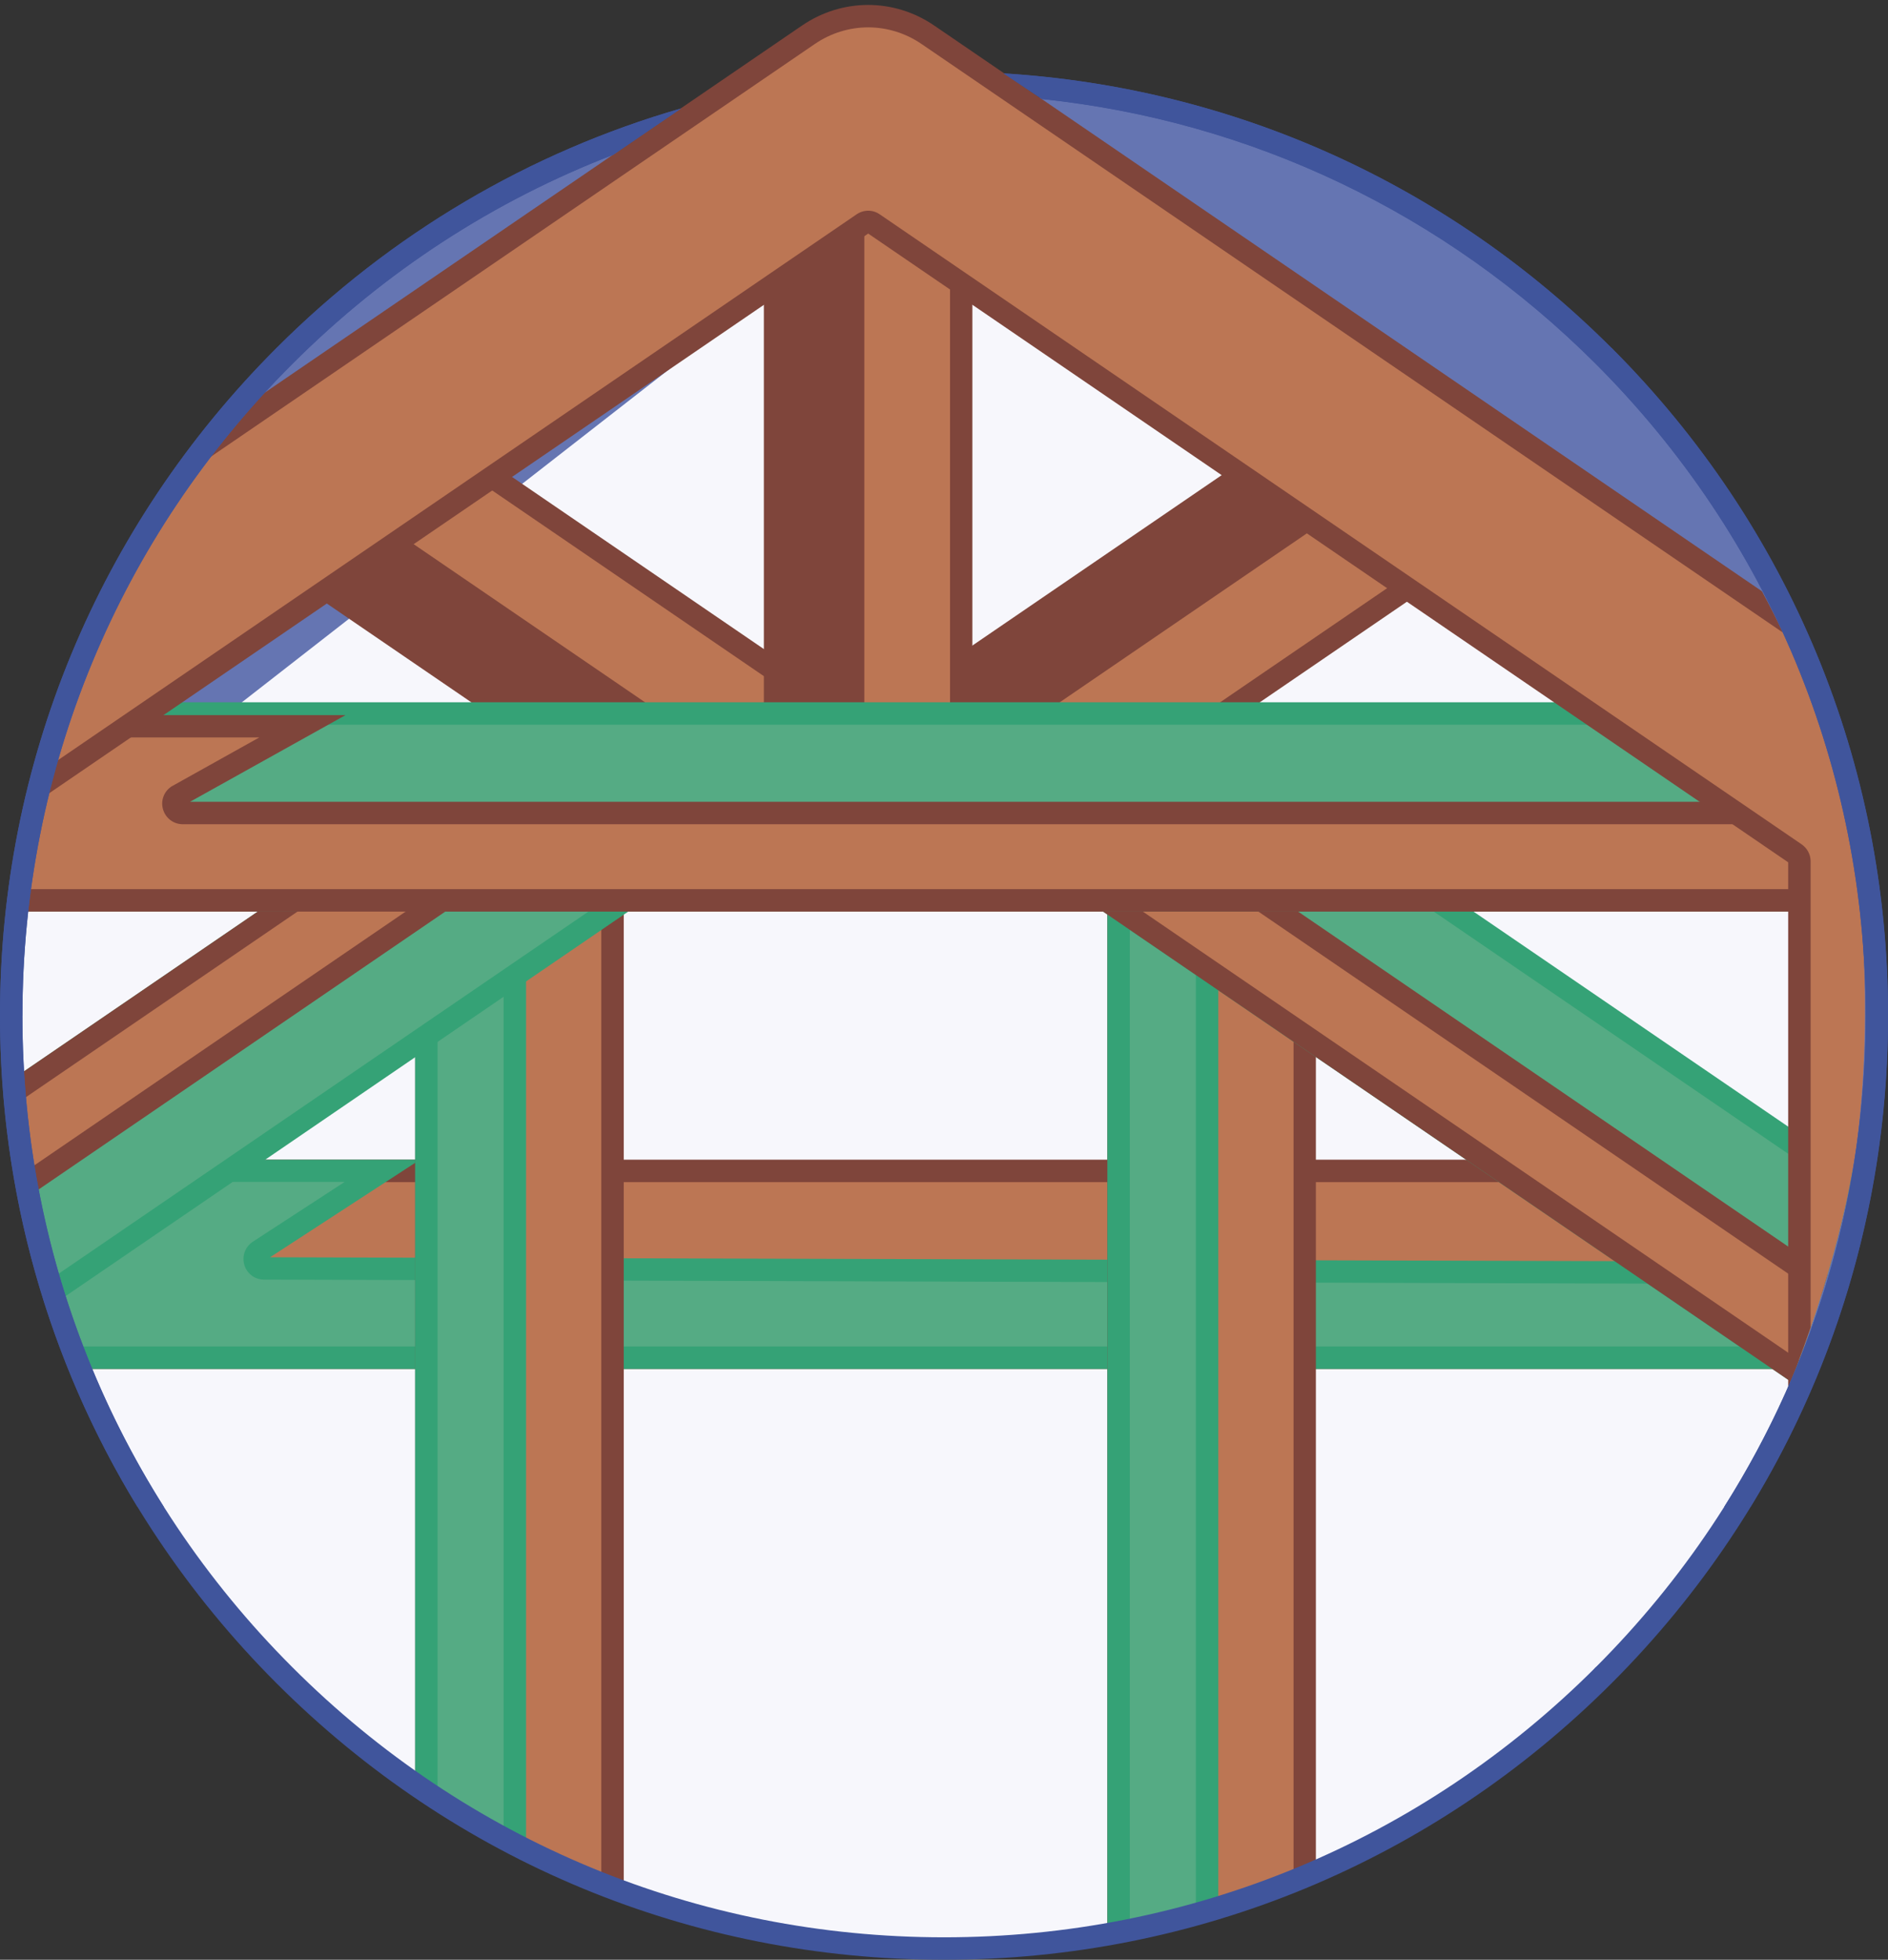 <?xml version="1.0" encoding="UTF-8"?><svg id="Calque_4" xmlns="http://www.w3.org/2000/svg" xmlns:xlink="http://www.w3.org/1999/xlink" viewBox="0 0 176.65 183.34"><rect x="0" y="0" width="176.65" height="183.34" fill="#333333" stroke="none"/><defs><clipPath id="clippath"><path d="M149.3,155.98c13.63-9.07,22.64-35.87,24.4-48.79,1.37-10.05,1.9-31.76-6.37-46.84-2.72-6.55-14.35-26.15-24.51-35.16-14.05-12.46-28.72-33.57-47.03-33.57C47.74-8.38,1.33,47.63,1.33,95.68c0,16.81,4.77,32.5,13.03,45.81,0,0,26.72,40.72,69.49,40.72,45.72-.97,65.44-26.23,65.44-26.23Z" fill="none"/></clipPath></defs><path d="M162.31,141.49c8.26-13.3,13.03-29,13.03-45.81,0-48.05-38.95-87-87-87S1.33,47.63,1.33,95.68c0,16.81,4.77,32.5,13.03,45.81,0,0,26.72,40.72,69.49,40.72,60.23-.91,78.46-40.72,78.46-40.72Z" fill="#6575b2"/><g clip-path="url(#clippath)"><polygon points="-.29 174.84 -.29 83.56 90.52 12.8 172.05 75.46 166.85 182.21 -.29 182.21 -.29 174.84" fill="#f7f7fc"/><path d="M109.58,70.1l29.82-20.38-15.02-10.88-45.74,31.26h30.94Z" fill="#bc7654"/><path d="M109.9,71.15h-34.66l49.15-33.59,16.82,12.19-31.31,21.4ZM82.03,69.05h27.23l28.32-19.35-13.22-9.58-42.33,28.93Z" fill="#7f453b"/><path d="M78.64,70.1h14.08s38.49-26.31,38.49-26.31l-6.83-4.95-45.74,31.26Z" fill="#7f453b"/><path d="M83.34,70.1l-45.74-31.26-15.02,10.88,29.82,20.38h30.94Z" fill="#bc7654"/><path d="M86.73,71.15h-34.66l-31.31-21.4,16.82-12.19,49.15,33.59ZM52.72,69.05h27.23l-42.33-28.93-13.22,9.58,28.32,19.35Z" fill="#7f453b"/><path d="M29.56,44.66l-6.99,5.06,29.82,20.38h14.4s-37.23-25.44-37.23-25.44Z" fill="#7f453b"/><path d="M89.93,75.49h-17.41V12.8h17.41v62.7Z" fill="#bc7654"/><path d="M90.98,76.54h-19.51V11.75h19.51v64.79ZM73.57,74.44h15.32V13.84h-15.32v60.6Z" fill="#7f453b"/><path d="M80.87,75.49h-8.35V12.8h8.35v62.7Z" fill="#7f453b"/><path d="M172.13,127.02H-14.96v-17.48h187.08v17.48Z" fill="#bc7654"/><path d="M173.17,128.07H-16.01v-19.58h189.18v19.58ZM-13.91,125.97h184.99v-15.38H-13.91v15.38Z" fill="#7f453b"/><path d="M-14.96,109.54v17.48s187.08,0,187.08,0v-7.92s-147.44-.43-147.44-.43c-.87,0-1.2-1.13-.47-1.61l11.56-7.52H-14.96Z" fill="#55ab84"/><path d="M173.17,128.07H-16.01v-19.58h55.31l-14.03,9.13,147.9.43v10.01ZM-13.91,125.97h184.99v-5.83l-146.39-.43c-.85,0-1.59-.56-1.83-1.38-.24-.82.08-1.69.79-2.16l8.6-5.6H-13.91v15.38Z" fill="#35a276"/><path d="M122.08,182.1h-17.41v-101.95h17.41v101.95Z" fill="#bc7654"/><path d="M123.12,183.15h-19.51v-104.05h19.51v104.05ZM105.71,181.05h15.32v-99.86h-15.32v99.86Z" fill="#7f453b"/><path d="M57.31,182.1h-17.41v-101.95h17.41v101.95Z" fill="#bc7654"/><path d="M58.36,183.15h-19.51v-104.05h19.51v104.05ZM40.94,181.05h15.32v-99.86h-15.32v99.86Z" fill="#7f453b"/><path d="M112.94,182.1h-8.28v-101.95h8.28v101.95Z" fill="#55ab84"/><path d="M113.99,183.15h-10.38v-104.05h10.38v104.05ZM105.71,181.05h6.18v-99.86h-6.18v99.86Z" fill="#35a276"/><path d="M48.18,182.1h-8.28v-101.95h8.28v101.95Z" fill="#55ab84"/><path d="M49.22,183.15h-10.38v-104.05h10.38v104.05ZM40.94,181.05h6.18v-99.86h-6.18v99.86Z" fill="#35a276"/><path d="M100.45,82.13l70.65,48.28,9.7-14.52-49.4-33.76h-30.94Z" fill="#55ab84"/><path d="M171.38,131.87l-.87-.6-73.45-50.19h34.66l50.53,34.53-10.86,16.26ZM103.84,83.17l66.97,45.77,8.53-12.78-48.28-32.99h-27.23Z" fill="#35a276"/><path d="M61.53,82.13L-9.12,130.4l-9.7-14.52,49.4-33.76h30.94Z" fill="#55ab84"/><path d="M-9.4,131.87l-10.86-16.26,50.53-34.53h34.66L-9.4,131.87ZM-17.37,116.17l8.53,12.78,66.97-45.77h-27.23l-48.28,32.99Z" fill="#35a276"/><path d="M44.42,82.13h-13.83s-49.4,33.76-49.4,33.76l4.34,6.49,58.9-40.25Z" fill="#bc7654"/><path d="M-14.77,123.84l-5.5-8.23,50.53-34.53h17.55L-14.77,123.84ZM-17.37,116.17l3.17,4.75,55.23-37.74h-10.12l-48.28,32.99Z" fill="#7f453b"/><path d="M100.45,82.13l70.65,48.28,4.56-6.82-60.67-41.46h-14.53Z" fill="#bc7654"/><path d="M171.38,131.87l-.87-.6-73.45-50.19h18.25l61.79,42.23-5.72,8.56ZM103.84,83.17l66.97,45.77,3.39-5.08-59.55-40.69h-10.82Z" fill="#7f453b"/><path d="M-12.56,66.75h187.54v17.48H41.32s-6.92-.8-6.92-.8l-6.89.8H-12.56v-17.48Z" fill="#55ab84"/><path d="M176.04,85.28H41.2s-6.8-.79-6.8-.79l-6.89.79H-13.6v-19.58h189.64v19.58ZM41.38,83.18h132.57v-15.38H-11.51v15.38H27.44l6.95-.81,6.98.81Z" fill="#35a276"/><path d="M-12.56,67.95v16.28s187.54,0,187.54,0v-8.17s-157.89,0-157.89,0c-.86,0-1.2-1.13-.48-1.6l11.67-6.51H-12.56Z" fill="#bc7654"/><path d="M176.04,85.28H-13.6v-18.38h45.93l-14.55,8.11h158.26v10.26ZM-11.51,83.18h185.45v-6.07H17.1c-.85,0-1.59-.55-1.84-1.37-.25-.82.07-1.69.78-2.16l.07-.04,8.15-4.55H-11.51v14.19Z" fill="#7f453b"/><path d="M-21.14,165.84c-1.2,0-2.18-.98-2.18-2.19v-87.51c0-3.31,1.63-6.39,4.35-8.25L75.63,3.25c3.4-2.32,7.79-2.32,11.19,0l94.59,64.64c2.72,1.86,4.35,4.95,4.35,8.25v87.51c0,1.21-.97,2.18-2.18,2.18h-13.06c-1.2,0-2.18-.98-2.18-2.18v-83.08c0-.29-.14-.56-.38-.72L81.72,20.91c-.3-.2-.68-.2-.98,0L-5.52,79.85c-.24.16-.38.43-.38.72v83.08c0,1.21-.97,2.18-2.18,2.18h-13.06s0,0,0,0Z" fill="#bc7654"/><path d="M-8.08,166.89h-13.06c-1.78,0-3.22-1.45-3.23-3.23v-87.51c0-3.65,1.8-7.06,4.8-9.12L75.04,2.39c3.76-2.57,8.61-2.57,12.37,0l94.59,64.64c3.01,2.05,4.81,5.46,4.81,9.12v87.51c0,1.78-1.45,3.23-3.22,3.23h-13.06c-1.78,0-3.22-1.45-3.22-3.23v-82.99L81.23,21.85-4.85,80.67v82.99c0,1.78-1.45,3.23-3.22,3.23ZM81.23,2.56c-1.74,0-3.48.52-5,1.56L-18.37,68.76c-2.44,1.66-3.89,4.42-3.89,7.39v87.51c0,.63.51,1.14,1.13,1.14h13.06c.62,0,1.13-.51,1.13-1.14v-83.08c0-.64.31-1.23.84-1.59L80.15,20.05c.66-.45,1.51-.45,2.16,0l86.26,58.94c.52.36.84.95.84,1.59v83.08c0,.63.51,1.14,1.13,1.14h13.06c.62,0,1.13-.51,1.13-1.14v-87.51c0-2.96-1.46-5.72-3.89-7.39L86.23,4.12c-1.52-1.04-3.26-1.56-5-1.56Z" fill="#7f453b"/></g><path d="M150.78,32.56c-15.36-15.36-35.39-24.36-56.88-25.69l3.59,2.4c19.57,2.05,37.7,10.67,51.81,24.77,16.29,16.29,25.26,37.94,25.26,60.97s-8.97,44.69-25.26,60.97c-16.29,16.29-37.94,25.26-60.97,25.26s-44.69-8.97-60.97-25.26C11.07,139.7,2.1,118.04,2.1,95.01s8.97-44.69,25.26-60.97c8.68-8.68,18.89-15.28,30.02-19.56l6.36-4.34c-14.16,4.08-27.15,11.7-37.86,22.41C9.19,49.24,0,71.42,0,95.01s9.19,45.77,25.87,62.46c16.68,16.68,38.86,25.87,62.46,25.87s45.77-9.19,62.46-25.87c16.68-16.68,25.87-38.86,25.87-62.46s-9.19-45.77-25.87-62.46Z" fill="#40559c"/><path d="M176.65,95.01c0-23.59-9.19-45.77-25.87-62.46-15.36-15.36-35.39-24.36-56.88-25.69l3.59,2.4c19.57,2.05,37.7,10.67,51.81,24.77,16.29,16.29,25.26,37.94,25.26,60.97,0,16.52-4.61,32.33-13.23,45.96h2.46c8.38-13.7,12.86-29.48,12.86-45.96Z" fill="#40559c"/><path d="M2.1,95.01c0-23.03,8.97-44.69,25.26-60.97,8.68-8.68,18.89-15.28,30.02-19.56l6.36-4.34c-14.16,4.08-27.15,11.7-37.86,22.41C9.19,49.24,0,71.42,0,95.01c0,16.47,4.48,32.25,12.86,45.96h2.46c-8.62-13.63-13.23-29.44-13.23-45.96Z" fill="#40559c"/></svg>